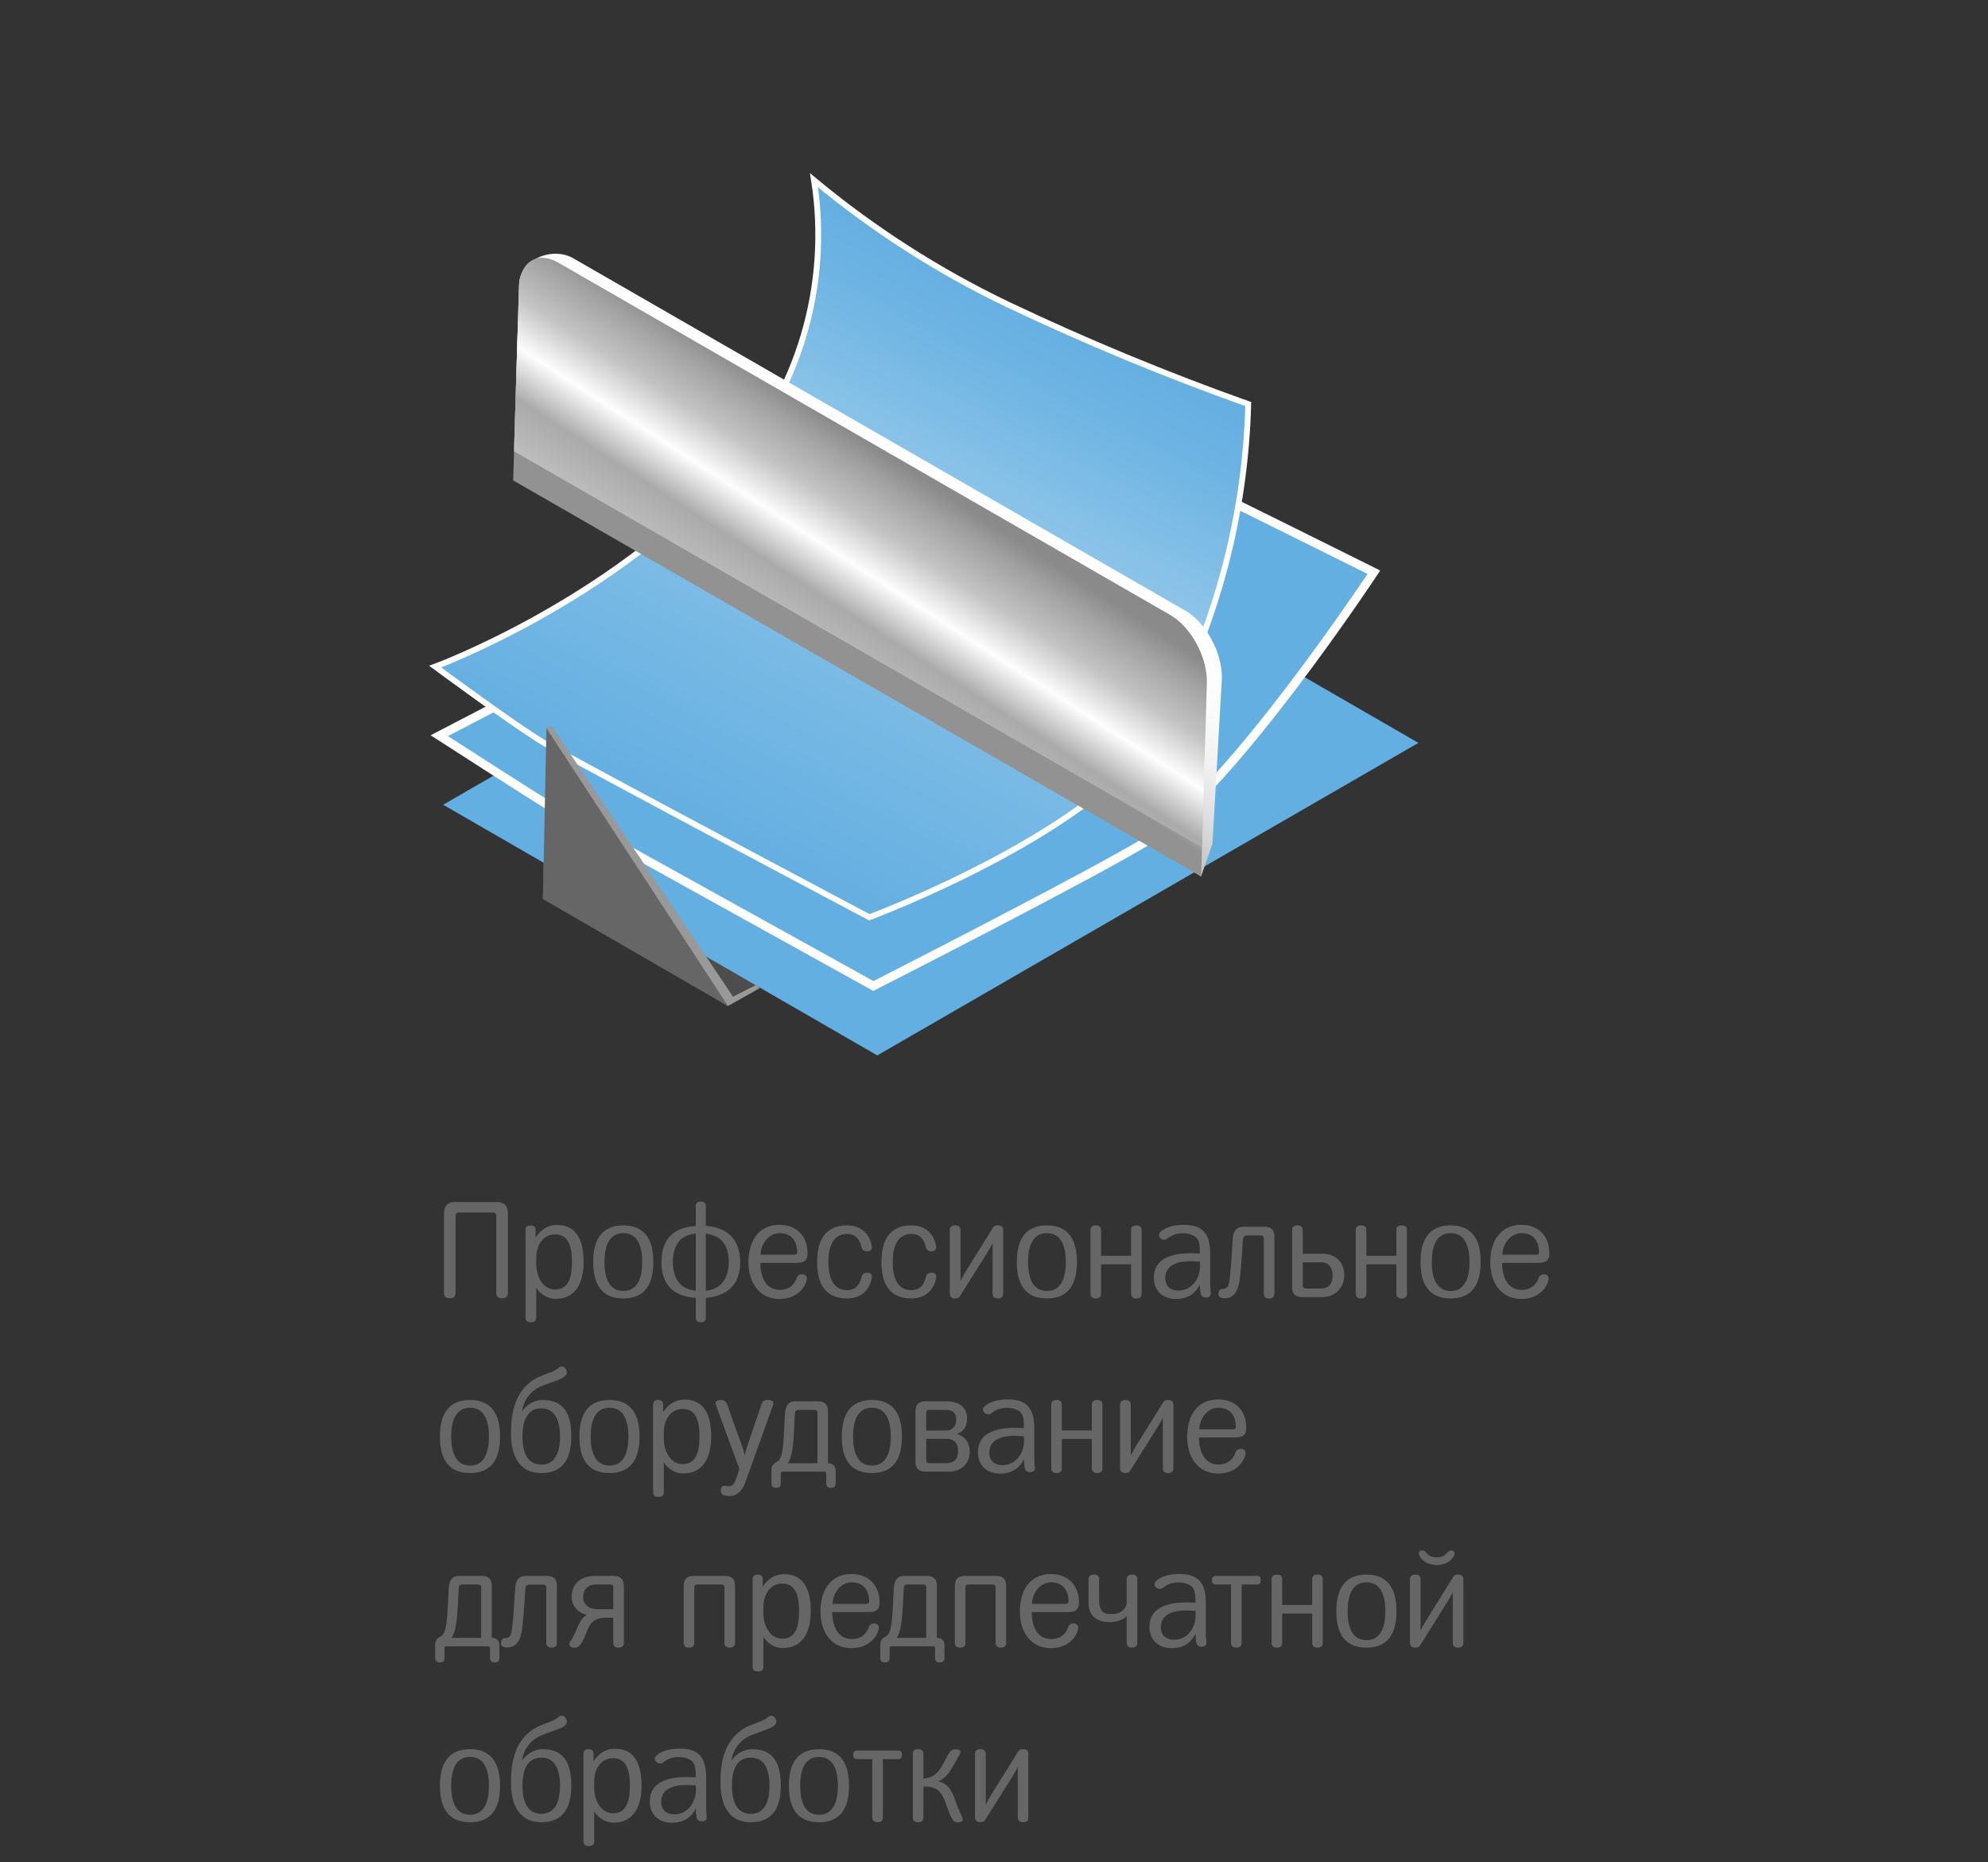 <svg width="205" height="192" viewBox="0 0 205 192" fill="none" xmlns="http://www.w3.org/2000/svg">
<rect x="0" y="0" width="205" height="192" fill="#333333" stroke="none"/>
<path d="M56.507 92.429L75.055 103.704L75.585 103.409L88.037 96.46L75.585 102.751V85.651L56.87 74.827L56.347 75.071L56.507 92.429Z" fill="#999999"/>
<path d="M55.984 92.673L75.061 103.703V85.895L56.347 75.071L55.984 92.673Z" fill="#666666"/>
<path d="M68.96 85.43L88.037 96.46L75.055 103.705L55.984 92.674L68.96 85.43Z" fill="#4D4D4D"/>
<path d="M52.379 125.21C52.379 124.51 52.183 123.922 51.217 123.922H46.933C45.967 123.922 45.785 124.51 45.785 125.21V133.316C45.785 133.736 46.079 133.848 46.373 133.848C46.667 133.848 46.975 133.736 46.975 133.316V125.392C46.975 125.112 47.073 125 47.353 125H50.797C51.077 125 51.175 125.112 51.175 125.392V133.316C51.175 133.736 51.483 133.848 51.777 133.848C52.071 133.848 52.379 133.736 52.379 133.316V125.21Z" fill="#666666"/>
<path d="M55.229 126.806C55.229 126.428 54.991 126.33 54.725 126.33C54.445 126.33 54.193 126.428 54.193 126.806V135.85C54.193 136.228 54.473 136.326 54.739 136.326C55.019 136.326 55.299 136.228 55.299 135.85V132.77C55.719 133.386 56.405 133.904 57.301 133.904C59.429 133.904 60.185 132.14 60.185 130.096C60.185 128.052 59.569 126.288 57.455 126.288C56.405 126.288 55.691 126.862 55.229 127.59V126.806ZM55.299 130.334V129.648C55.299 128.5 55.915 127.254 57.259 127.254C58.771 127.254 58.981 128.836 58.981 130.096C58.981 131.356 58.771 132.938 57.259 132.938C55.901 132.938 55.299 131.482 55.299 130.334Z" fill="#666666"/>
<path d="M61.17 130.11C61.17 132.322 61.982 133.862 64.278 133.862C66.56 133.862 67.372 132.322 67.372 130.11C67.372 127.898 66.56 126.33 64.278 126.33C61.982 126.33 61.17 127.898 61.17 130.11ZM66.224 130.11C66.224 131.44 65.902 133.092 64.278 133.092C62.654 133.092 62.332 131.44 62.332 130.11C62.332 128.78 62.654 127.128 64.278 127.128C65.902 127.128 66.224 128.78 66.224 130.11Z" fill="#666666"/>
<path d="M72.785 126.386V124.356C72.785 123.964 72.533 123.866 72.267 123.866C72.001 123.866 71.749 123.964 71.749 124.356V126.386C69.859 126.512 68.207 127.38 68.207 130.096C68.207 132.812 69.859 133.68 71.749 133.806V135.836C71.749 136.214 72.001 136.326 72.267 136.326C72.533 136.326 72.785 136.214 72.785 135.836V133.806C75.067 133.596 76.327 132.392 76.327 130.096C76.327 127.73 74.913 126.512 72.785 126.386ZM71.749 127.184V133.064C70.349 132.952 69.383 132.028 69.383 130.096C69.383 128.164 70.349 127.282 71.749 127.184ZM72.785 133.064V127.184C74.479 127.366 75.151 128.528 75.151 130.096C75.151 131.678 74.409 132.938 72.785 133.064Z" fill="#666666"/>
<path d="M82.206 129.018C82.22 129.284 82.094 129.34 81.912 129.354H78.426C78.454 128.29 79.21 127.128 80.428 127.128C81.52 127.128 82.164 127.856 82.206 129.018ZM83.186 131.93C83.256 131.608 83.074 131.412 82.78 131.37C82.514 131.342 82.248 131.482 82.164 131.734C81.912 132.532 81.254 132.98 80.456 132.98C78.902 132.98 78.412 131.58 78.398 130.194H82.122C83.172 130.194 83.27 129.718 83.27 129.228C83.298 127.478 82.178 126.274 80.386 126.274C78.09 126.274 77.18 128.136 77.18 130.124C77.18 132.098 78.174 133.918 80.4 133.918C81.674 133.918 82.878 133.232 83.186 131.93Z" fill="#666666"/>
<path d="M84.261 130.11C84.261 132.322 85.073 133.862 87.356 133.862C89.162 133.862 89.763 132.56 89.889 131.804C89.945 131.426 89.847 131.244 89.484 131.216C89.147 131.188 88.924 131.314 88.853 131.608C88.671 132.378 88.293 133.008 87.356 133.008C85.746 133.008 85.424 131.398 85.424 130.11C85.424 128.822 85.746 127.212 87.356 127.212C88.293 127.212 88.671 127.842 88.853 128.612C88.924 128.892 89.147 129.018 89.484 129.004C89.847 128.962 89.945 128.78 89.889 128.416C89.763 127.66 89.162 126.33 87.356 126.33C85.073 126.33 84.261 127.898 84.261 130.11Z" fill="#666666"/>
<path d="M90.892 130.11C90.892 132.322 91.704 133.862 93.986 133.862C95.792 133.862 96.394 132.56 96.52 131.804C96.576 131.426 96.478 131.244 96.114 131.216C95.778 131.188 95.554 131.314 95.484 131.608C95.302 132.378 94.924 133.008 93.986 133.008C92.376 133.008 92.054 131.398 92.054 130.11C92.054 128.822 92.376 127.212 93.986 127.212C94.924 127.212 95.302 127.842 95.484 128.612C95.554 128.892 95.778 129.018 96.114 129.004C96.478 128.962 96.576 128.78 96.52 128.416C96.394 127.66 95.792 126.33 93.986 126.33C91.704 126.33 90.892 127.898 90.892 130.11Z" fill="#666666"/>
<path d="M103.445 126.806C103.445 126.428 103.179 126.33 102.899 126.33C102.717 126.33 102.535 126.358 102.423 126.526L99.693 130.894C99.497 131.216 99.231 131.664 99.049 132.084V126.806C99.049 126.428 98.769 126.33 98.489 126.33C98.223 126.33 97.943 126.428 97.943 126.806V133.372C97.943 133.764 98.223 133.862 98.489 133.862C98.671 133.862 98.881 133.806 98.979 133.638L101.751 129.228C101.961 128.878 102.199 128.528 102.353 128.136V133.372C102.353 133.764 102.633 133.862 102.899 133.862C103.179 133.862 103.445 133.764 103.445 133.372V126.806Z" fill="#666666"/>
<path d="M104.851 130.11C104.851 132.322 105.663 133.862 107.959 133.862C110.241 133.862 111.053 132.322 111.053 130.11C111.053 127.898 110.241 126.33 107.959 126.33C105.663 126.33 104.851 127.898 104.851 130.11ZM109.905 130.11C109.905 131.44 109.583 133.092 107.959 133.092C106.335 133.092 106.013 131.44 106.013 130.11C106.013 128.78 106.335 127.128 107.959 127.128C109.583 127.128 109.905 128.78 109.905 130.11Z" fill="#666666"/>
<path d="M113.541 126.806C113.541 126.428 113.275 126.33 112.995 126.33C112.729 126.33 112.449 126.428 112.449 126.806V133.372C112.449 133.764 112.729 133.862 112.995 133.862C113.275 133.862 113.541 133.764 113.541 133.372V130.348H116.635V133.372C116.635 133.764 116.915 133.862 117.181 133.862C117.461 133.862 117.727 133.764 117.727 133.372V126.806C117.727 126.428 117.461 126.33 117.181 126.33C116.915 126.33 116.635 126.428 116.635 126.806V129.466H113.541V126.806Z" fill="#666666"/>
<path d="M123.815 133.358C123.871 133.652 124.109 133.806 124.459 133.764C124.697 133.722 124.907 133.624 124.851 133.218C124.809 132.938 124.795 132.63 124.795 132.308V129.228C124.795 127.282 124.081 126.274 122.121 126.274C121.057 126.274 120.273 126.484 119.741 126.932C119.405 127.226 119.475 127.492 119.671 127.66C119.853 127.814 120.133 127.898 120.399 127.674C120.777 127.38 121.253 127.142 121.953 127.142C122.569 127.142 123.381 127.31 123.605 127.982C123.689 128.248 123.731 128.654 123.731 129.228C123.311 129.214 122.989 129.2 122.807 129.2C121.197 129.2 118.985 129.55 118.985 131.72C118.985 133.148 119.993 133.918 121.267 133.918C122.429 133.918 123.255 133.414 123.731 132.42C123.731 132.882 123.773 133.148 123.815 133.358ZM123.731 130.068C123.787 130.88 123.675 131.664 123.115 132.308C122.695 132.798 122.149 133.05 121.491 133.05C120.735 133.05 120.161 132.63 120.161 131.762C120.161 130.32 121.631 130.026 122.723 130.026C122.947 130.026 123.283 130.04 123.731 130.068Z" fill="#666666"/>
<path d="M128.267 126.47C127.189 126.47 127.147 127.324 127.105 127.968C127.035 128.696 126.993 130.334 126.811 131.706C126.727 132.392 126.713 132.882 126.013 132.896C125.789 132.896 125.663 133.078 125.649 133.386C125.635 133.596 125.761 133.82 126.153 133.834C127.245 133.918 127.693 133.092 127.847 131.832C128.015 130.46 128.099 128.696 128.169 127.786C128.183 127.548 128.295 127.366 128.617 127.366H129.961C130.269 127.366 130.325 127.492 130.325 127.716V133.386C130.325 133.764 130.591 133.862 130.871 133.862C131.151 133.862 131.417 133.764 131.417 133.386V127.772C131.417 127.142 131.431 126.47 130.353 126.47H128.267Z" fill="#666666"/>
<path d="M134.336 126.806C134.336 126.428 134.07 126.33 133.79 126.33C133.524 126.33 133.244 126.428 133.244 126.806V132.42C133.244 133.064 133.244 133.722 134.322 133.722H136.352C137.64 133.722 138.62 132.784 138.62 131.468C138.62 130.166 137.78 129.256 136.38 129.256H134.336V126.806ZM134.336 130.138H136.184C137.01 130.138 137.416 130.628 137.416 131.51C137.416 132.35 137.01 132.84 136.184 132.84H134.714C134.392 132.84 134.336 132.714 134.336 132.476V130.138Z" fill="#666666"/>
<path d="M140.898 126.806C140.898 126.428 140.632 126.33 140.352 126.33C140.086 126.33 139.806 126.428 139.806 126.806V133.372C139.806 133.764 140.086 133.862 140.352 133.862C140.632 133.862 140.898 133.764 140.898 133.372V130.348H143.992V133.372C143.992 133.764 144.272 133.862 144.538 133.862C144.818 133.862 145.084 133.764 145.084 133.372V126.806C145.084 126.428 144.818 126.33 144.538 126.33C144.272 126.33 143.992 126.428 143.992 126.806V129.466H140.898V126.806Z" fill="#666666"/>
<path d="M146.482 130.11C146.482 132.322 147.294 133.862 149.59 133.862C151.872 133.862 152.684 132.322 152.684 130.11C152.684 127.898 151.872 126.33 149.59 126.33C147.294 126.33 146.482 127.898 146.482 130.11ZM151.536 130.11C151.536 131.44 151.214 133.092 149.59 133.092C147.966 133.092 147.644 131.44 147.644 130.11C147.644 128.78 147.966 127.128 149.59 127.128C151.214 127.128 151.536 128.78 151.536 130.11Z" fill="#666666"/>
<path d="M158.7 129.018C158.714 129.284 158.588 129.34 158.406 129.354H154.92C154.948 128.29 155.704 127.128 156.922 127.128C158.014 127.128 158.658 127.856 158.7 129.018ZM159.68 131.93C159.75 131.608 159.568 131.412 159.274 131.37C159.008 131.342 158.742 131.482 158.658 131.734C158.406 132.532 157.748 132.98 156.95 132.98C155.396 132.98 154.906 131.58 154.892 130.194H158.616C159.666 130.194 159.764 129.718 159.764 129.228C159.792 127.478 158.672 126.274 156.88 126.274C154.584 126.274 153.674 128.136 153.674 130.124C153.674 132.098 154.668 133.918 156.894 133.918C158.168 133.918 159.372 133.232 159.68 131.93Z" fill="#666666"/>
<path d="M45.365 148.11C45.365 150.322 46.177 151.862 48.473 151.862C50.755 151.862 51.567 150.322 51.567 148.11C51.567 145.898 50.755 144.33 48.473 144.33C46.177 144.33 45.365 145.898 45.365 148.11ZM50.419 148.11C50.419 149.44 50.097 151.092 48.473 151.092C46.849 151.092 46.527 149.44 46.527 148.11C46.527 146.78 46.849 145.128 48.473 145.128C50.097 145.128 50.419 146.78 50.419 148.11Z" fill="#666666"/>
<path d="M53.817 145.464C54.069 144.26 54.727 143.28 56.113 142.79C56.855 142.524 57.765 142.216 58.073 142.02C58.451 141.768 58.535 141.53 58.381 141.208C58.213 140.886 57.905 140.774 57.625 140.998C57.093 141.46 56.337 141.614 55.707 141.894C53.061 143.042 52.655 145.73 52.697 147.984C52.739 149.888 53.411 151.862 55.819 151.862C58.101 151.862 58.913 150.308 58.913 148.096C58.913 145.884 58.241 144.33 55.945 144.33C55.063 144.33 54.321 144.82 53.845 145.478L53.817 145.464ZM57.751 148.096C57.751 149.384 57.429 150.994 55.819 150.994C54.195 150.994 53.873 149.384 53.873 148.096C53.873 146.808 54.195 145.198 55.819 145.198C57.429 145.198 57.751 146.808 57.751 148.096Z" fill="#666666"/>
<path d="M59.748 148.11C59.748 150.322 60.56 151.862 62.856 151.862C65.138 151.862 65.95 150.322 65.95 148.11C65.95 145.898 65.138 144.33 62.856 144.33C60.56 144.33 59.748 145.898 59.748 148.11ZM64.802 148.11C64.802 149.44 64.48 151.092 62.856 151.092C61.232 151.092 60.91 149.44 60.91 148.11C60.91 146.78 61.232 145.128 62.856 145.128C64.48 145.128 64.802 146.78 64.802 148.11Z" fill="#666666"/>
<path d="M68.382 144.806C68.382 144.428 68.144 144.33 67.877 144.33C67.597 144.33 67.346 144.428 67.346 144.806V153.85C67.346 154.228 67.626 154.326 67.891 154.326C68.171 154.326 68.451 154.228 68.451 153.85V150.77C68.871 151.386 69.558 151.904 70.454 151.904C72.582 151.904 73.338 150.14 73.338 148.096C73.338 146.052 72.722 144.288 70.608 144.288C69.558 144.288 68.844 144.862 68.382 145.59V144.806ZM68.451 148.334V147.648C68.451 146.5 69.067 145.254 70.412 145.254C71.924 145.254 72.133 146.836 72.133 148.096C72.133 149.356 71.924 150.938 70.412 150.938C69.053 150.938 68.451 149.482 68.451 148.334Z" fill="#666666"/>
<path d="M77.003 152.422L79.733 144.806C79.859 144.456 79.495 144.33 79.159 144.33C78.823 144.33 78.627 144.456 78.515 144.806L77.045 149.132C76.961 149.384 76.849 149.762 76.793 150.042C76.723 149.734 76.625 149.384 76.541 149.146L74.987 144.806C74.861 144.456 74.651 144.33 74.329 144.33C73.993 144.33 73.671 144.456 73.811 144.806L76.247 151.442L75.911 152.45C75.743 152.926 75.561 153.332 74.917 153.206C74.707 153.15 74.371 153.136 74.329 153.556C74.287 153.948 74.511 154.13 74.693 154.172C76.233 154.494 76.667 153.374 77.003 152.422Z" fill="#666666"/>
<path d="M81.227 150.854C81.423 150.616 81.619 150.084 81.703 149.426C81.899 148.222 81.913 146.458 81.969 145.758C81.997 145.52 82.039 145.352 82.361 145.352H83.929C84.251 145.352 84.293 145.478 84.293 145.716V150.854H81.227ZM82.011 144.47C81.129 144.47 80.989 145.142 80.947 145.772C80.891 146.332 80.863 148.18 80.709 149.384C80.597 150.126 80.429 150.532 80.163 150.672C79.771 150.896 79.547 151.05 79.547 151.624V152.912C79.547 153.29 79.757 153.388 80.037 153.388C80.317 153.388 80.513 153.29 80.513 152.912V151.932C80.513 151.708 80.653 151.722 80.737 151.722H84.979C85.063 151.722 85.203 151.708 85.203 151.932V152.912C85.203 153.29 85.413 153.388 85.679 153.388C85.959 153.388 86.169 153.29 86.169 152.912V151.624C86.169 151.148 85.917 150.868 85.385 150.854V145.772C85.385 145.128 85.399 144.47 84.293 144.47H82.011Z" fill="#666666"/>
<path d="M86.805 148.11C86.805 150.322 87.617 151.862 89.912 151.862C92.195 151.862 93.007 150.322 93.007 148.11C93.007 145.898 92.195 144.33 89.912 144.33C87.617 144.33 86.805 145.898 86.805 148.11ZM91.859 148.11C91.859 149.44 91.537 151.092 89.912 151.092C88.288 151.092 87.966 149.44 87.966 148.11C87.966 146.78 88.288 145.128 89.912 145.128C91.537 145.128 91.859 146.78 91.859 148.11Z" fill="#666666"/>
<path d="M95.48 144.47C94.402 144.47 94.402 145.128 94.402 145.772V150.42C94.402 151.064 94.402 151.722 95.48 151.722H97.888C99.078 151.722 100.002 150.882 100.002 149.706C100.002 148.88 99.666 148.138 98.672 147.844C99.428 147.55 99.722 147.004 99.722 146.22C99.722 145.128 99.008 144.47 97.566 144.47H95.48ZM95.508 148.334H97.566C98.392 148.334 98.798 148.768 98.798 149.608C98.798 150.434 98.392 150.84 97.566 150.84H95.872C95.55 150.84 95.508 150.714 95.508 150.476V148.334ZM95.508 145.702C95.508 145.478 95.55 145.352 95.872 145.352H97.566C98.252 145.352 98.602 145.688 98.602 146.374C98.602 147.116 98.14 147.48 97.566 147.48H95.508V145.702Z" fill="#666666"/>
<path d="M105.672 151.358C105.728 151.652 105.966 151.806 106.316 151.764C106.554 151.722 106.764 151.624 106.708 151.218C106.666 150.938 106.652 150.63 106.652 150.308V147.228C106.652 145.282 105.938 144.274 103.978 144.274C102.914 144.274 102.13 144.484 101.598 144.932C101.262 145.226 101.332 145.492 101.528 145.66C101.71 145.814 101.99 145.898 102.256 145.674C102.634 145.38 103.11 145.142 103.81 145.142C104.426 145.142 105.238 145.31 105.462 145.982C105.546 146.248 105.588 146.654 105.588 147.228C105.168 147.214 104.846 147.2 104.664 147.2C103.054 147.2 100.842 147.55 100.842 149.72C100.842 151.148 101.85 151.918 103.124 151.918C104.286 151.918 105.112 151.414 105.588 150.42C105.588 150.882 105.63 151.148 105.672 151.358ZM105.588 148.068C105.644 148.88 105.532 149.664 104.972 150.308C104.552 150.798 104.006 151.05 103.348 151.05C102.592 151.05 102.018 150.63 102.018 149.762C102.018 148.32 103.488 148.026 104.58 148.026C104.804 148.026 105.14 148.04 105.588 148.068Z" fill="#666666"/>
<path d="M109.494 144.806C109.494 144.428 109.228 144.33 108.948 144.33C108.682 144.33 108.402 144.428 108.402 144.806V151.372C108.402 151.764 108.682 151.862 108.948 151.862C109.228 151.862 109.494 151.764 109.494 151.372V148.348H112.588V151.372C112.588 151.764 112.868 151.862 113.134 151.862C113.414 151.862 113.68 151.764 113.68 151.372V144.806C113.68 144.428 113.414 144.33 113.134 144.33C112.868 144.33 112.588 144.428 112.588 144.806V147.466H109.494V144.806Z" fill="#666666"/>
<path d="M121 144.806C121 144.428 120.734 144.33 120.454 144.33C120.272 144.33 120.09 144.358 119.978 144.526L117.248 148.894C117.052 149.216 116.786 149.664 116.604 150.084V144.806C116.604 144.428 116.324 144.33 116.044 144.33C115.778 144.33 115.498 144.428 115.498 144.806V151.372C115.498 151.764 115.778 151.862 116.044 151.862C116.226 151.862 116.436 151.806 116.534 151.638L119.306 147.228C119.516 146.878 119.754 146.528 119.908 146.136V151.372C119.908 151.764 120.188 151.862 120.454 151.862C120.734 151.862 121 151.764 121 151.372V144.806Z" fill="#666666"/>
<path d="M127.446 147.018C127.46 147.284 127.334 147.34 127.152 147.354H123.666C123.694 146.29 124.45 145.128 125.668 145.128C126.76 145.128 127.404 145.856 127.446 147.018ZM128.426 149.93C128.496 149.608 128.314 149.412 128.02 149.37C127.754 149.342 127.488 149.482 127.404 149.734C127.152 150.532 126.494 150.98 125.696 150.98C124.142 150.98 123.652 149.58 123.638 148.194H127.362C128.412 148.194 128.51 147.718 128.51 147.228C128.538 145.478 127.418 144.274 125.626 144.274C123.33 144.274 122.42 146.136 122.42 148.124C122.42 150.098 123.414 151.918 125.64 151.918C126.914 151.918 128.118 151.232 128.426 149.93Z" fill="#666666"/>
<path d="M46.555 168.854C46.751 168.616 46.947 168.084 47.031 167.426C47.227 166.222 47.241 164.458 47.297 163.758C47.325 163.52 47.367 163.352 47.689 163.352H49.257C49.579 163.352 49.621 163.478 49.621 163.716V168.854H46.555ZM47.339 162.47C46.457 162.47 46.317 163.142 46.275 163.772C46.219 164.332 46.191 166.18 46.037 167.384C45.925 168.126 45.757 168.532 45.491 168.672C45.099 168.896 44.875 169.05 44.875 169.624V170.912C44.875 171.29 45.085 171.388 45.365 171.388C45.645 171.388 45.841 171.29 45.841 170.912V169.932C45.841 169.708 45.981 169.722 46.065 169.722H50.307C50.391 169.722 50.531 169.708 50.531 169.932V170.912C50.531 171.29 50.741 171.388 51.007 171.388C51.287 171.388 51.497 171.29 51.497 170.912V169.624C51.497 169.148 51.245 168.868 50.713 168.854V163.772C50.713 163.128 50.727 162.47 49.621 162.47H47.339Z" fill="#666666"/>
<path d="M54.275 162.47C53.197 162.47 53.155 163.324 53.113 163.968C53.043 164.696 53.001 166.334 52.819 167.706C52.735 168.392 52.721 168.882 52.021 168.896C51.797 168.896 51.671 169.078 51.657 169.386C51.643 169.596 51.769 169.82 52.161 169.834C53.253 169.918 53.701 169.092 53.855 167.832C54.023 166.46 54.107 164.696 54.177 163.786C54.191 163.548 54.303 163.366 54.625 163.366H55.969C56.277 163.366 56.333 163.492 56.333 163.716V169.386C56.333 169.764 56.599 169.862 56.879 169.862C57.159 169.862 57.425 169.764 57.425 169.386V163.772C57.425 163.142 57.439 162.47 56.361 162.47H54.275Z" fill="#666666"/>
<path d="M63.242 166.782V169.372C63.242 169.764 63.508 169.862 63.788 169.862C64.054 169.862 64.334 169.764 64.334 169.372V163.716C64.334 162.946 64.152 162.47 63.256 162.47H61.352C59.952 162.47 58.944 163.212 58.944 164.654C58.944 165.55 59.644 166.32 60.526 166.488C60.064 166.74 59.812 167.132 59.546 167.776C59.266 168.434 59.042 168.924 58.762 169.316C58.608 169.54 58.762 169.806 59.07 169.862C59.406 169.918 59.602 169.834 59.798 169.61C60.134 169.218 60.344 168.686 60.54 168.126C60.876 167.16 61.548 166.782 62.29 166.782H63.242ZM61.464 163.352H62.864C63.186 163.352 63.242 163.464 63.242 163.702V165.9H61.59C60.848 165.9 60.134 165.494 60.134 164.668C60.134 163.786 60.666 163.352 61.464 163.352Z" fill="#666666"/>
<path d="M74.718 162.47H71.568C70.504 162.47 70.504 163.142 70.504 163.772V169.372C70.504 169.764 70.77 169.862 71.05 169.862C71.316 169.862 71.596 169.764 71.596 169.372V163.702C71.596 163.478 71.638 163.352 71.96 163.352H74.326C74.648 163.352 74.704 163.478 74.704 163.702V169.372C74.704 169.764 74.97 169.862 75.25 169.862C75.516 169.862 75.796 169.764 75.796 169.372V163.772C75.796 163.128 75.796 162.47 74.718 162.47Z" fill="#666666"/>
<path d="M78.649 162.806C78.649 162.428 78.411 162.33 78.145 162.33C77.865 162.33 77.613 162.428 77.613 162.806V171.85C77.613 172.228 77.893 172.326 78.159 172.326C78.439 172.326 78.719 172.228 78.719 171.85V168.77C79.139 169.386 79.825 169.904 80.721 169.904C82.849 169.904 83.605 168.14 83.605 166.096C83.605 164.052 82.989 162.288 80.875 162.288C79.825 162.288 79.111 162.862 78.649 163.59V162.806ZM78.719 166.334V165.648C78.719 164.5 79.335 163.254 80.679 163.254C82.191 163.254 82.401 164.836 82.401 166.096C82.401 167.356 82.191 168.938 80.679 168.938C79.321 168.938 78.719 167.482 78.719 166.334Z" fill="#666666"/>
<path d="M89.63 165.018C89.644 165.284 89.518 165.34 89.336 165.354H85.85C85.878 164.29 86.634 163.128 87.852 163.128C88.944 163.128 89.588 163.856 89.63 165.018ZM90.61 167.93C90.68 167.608 90.498 167.412 90.204 167.37C89.938 167.342 89.672 167.482 89.588 167.734C89.336 168.532 88.678 168.98 87.88 168.98C86.326 168.98 85.836 167.58 85.822 166.194H89.546C90.596 166.194 90.694 165.718 90.694 165.228C90.722 163.478 89.602 162.274 87.81 162.274C85.514 162.274 84.604 164.136 84.604 166.124C84.604 168.098 85.598 169.918 87.824 169.918C89.098 169.918 90.302 169.232 90.61 167.93Z" fill="#666666"/>
<path d="M92.451 168.854C92.647 168.616 92.844 168.084 92.927 167.426C93.124 166.222 93.138 164.458 93.194 163.758C93.222 163.52 93.263 163.352 93.585 163.352H95.153C95.475 163.352 95.517 163.478 95.517 163.716V168.854H92.451ZM93.236 162.47C92.353 162.47 92.213 163.142 92.171 163.772C92.115 164.332 92.088 166.18 91.933 167.384C91.822 168.126 91.653 168.532 91.388 168.672C90.996 168.896 90.772 169.05 90.772 169.624V170.912C90.772 171.29 90.981 171.388 91.261 171.388C91.541 171.388 91.737 171.29 91.737 170.912V169.932C91.737 169.708 91.877 169.722 91.962 169.722H96.204C96.287 169.722 96.427 169.708 96.427 169.932V170.912C96.427 171.29 96.638 171.388 96.903 171.388C97.183 171.388 97.394 171.29 97.394 170.912V169.624C97.394 169.148 97.141 168.868 96.609 168.854V163.772C96.609 163.128 96.624 162.47 95.517 162.47H93.236Z" fill="#666666"/>
<path d="M102.677 162.47H99.527C98.463 162.47 98.463 163.142 98.463 163.772V169.372C98.463 169.764 98.729 169.862 99.009 169.862C99.275 169.862 99.555 169.764 99.555 169.372V163.702C99.555 163.478 99.597 163.352 99.919 163.352H102.285C102.607 163.352 102.663 163.478 102.663 163.702V169.372C102.663 169.764 102.929 169.862 103.209 169.862C103.475 169.862 103.755 169.764 103.755 169.372V163.772C103.755 163.128 103.755 162.47 102.677 162.47Z" fill="#666666"/>
<path d="M110.192 165.018C110.206 165.284 110.08 165.34 109.898 165.354H106.412C106.44 164.29 107.196 163.128 108.414 163.128C109.506 163.128 110.15 163.856 110.192 165.018ZM111.172 167.93C111.242 167.608 111.06 167.412 110.766 167.37C110.5 167.342 110.234 167.482 110.15 167.734C109.898 168.532 109.24 168.98 108.442 168.98C106.888 168.98 106.398 167.58 106.384 166.194H110.108C111.158 166.194 111.256 165.718 111.256 165.228C111.284 163.478 110.164 162.274 108.372 162.274C106.076 162.274 105.166 164.136 105.166 166.124C105.166 168.098 106.16 169.918 108.386 169.918C109.66 169.918 110.864 169.232 111.172 167.93Z" fill="#666666"/>
<path d="M117.274 162.806C117.274 162.428 117.008 162.33 116.728 162.33C116.462 162.33 116.182 162.428 116.182 162.806V165.102C116.182 165.774 115.72 166.404 114.558 166.404C113.62 166.404 113.34 165.956 113.34 164.822V162.806C113.34 162.428 113.074 162.33 112.794 162.33C112.528 162.33 112.248 162.428 112.248 162.806V165.158C112.248 166.852 113.368 167.23 114.46 167.23C115.076 167.23 115.79 167.034 116.182 166.614V169.372C116.182 169.764 116.462 169.862 116.728 169.862C117.008 169.862 117.274 169.764 117.274 169.372V162.806Z" fill="#666666"/>
<path d="M123.364 169.358C123.42 169.652 123.658 169.806 124.008 169.764C124.246 169.722 124.456 169.624 124.4 169.218C124.358 168.938 124.344 168.63 124.344 168.308V165.228C124.344 163.282 123.63 162.274 121.67 162.274C120.606 162.274 119.822 162.484 119.29 162.932C118.954 163.226 119.024 163.492 119.22 163.66C119.402 163.814 119.682 163.898 119.948 163.674C120.326 163.38 120.802 163.142 121.502 163.142C122.118 163.142 122.93 163.31 123.154 163.982C123.238 164.248 123.28 164.654 123.28 165.228C122.86 165.214 122.538 165.2 122.356 165.2C120.746 165.2 118.534 165.55 118.534 167.72C118.534 169.148 119.542 169.918 120.816 169.918C121.978 169.918 122.804 169.414 123.28 168.42C123.28 168.882 123.322 169.148 123.364 169.358ZM123.28 166.068C123.336 166.88 123.224 167.664 122.664 168.308C122.244 168.798 121.698 169.05 121.04 169.05C120.284 169.05 119.71 168.63 119.71 167.762C119.71 166.32 121.18 166.026 122.272 166.026C122.496 166.026 122.832 166.04 123.28 166.068Z" fill="#666666"/>
<path d="M125.362 162.47C125.054 162.47 124.97 162.694 124.97 162.904C124.97 163.128 125.054 163.352 125.362 163.352H126.944V169.372C126.944 169.764 127.224 169.862 127.49 169.862C127.77 169.862 128.036 169.764 128.036 169.372V163.352H129.632C129.94 163.352 130.01 163.128 130.01 162.904C130.01 162.694 129.94 162.47 129.632 162.47H125.362Z" fill="#666666"/>
<path d="M132.217 162.806C132.217 162.428 131.951 162.33 131.671 162.33C131.405 162.33 131.125 162.428 131.125 162.806V169.372C131.125 169.764 131.405 169.862 131.671 169.862C131.951 169.862 132.217 169.764 132.217 169.372V166.348H135.311V169.372C135.311 169.764 135.591 169.862 135.857 169.862C136.137 169.862 136.403 169.764 136.403 169.372V162.806C136.403 162.428 136.137 162.33 135.857 162.33C135.591 162.33 135.311 162.428 135.311 162.806V165.466H132.217V162.806Z" fill="#666666"/>
<path d="M137.801 166.11C137.801 168.322 138.613 169.862 140.909 169.862C143.191 169.862 144.003 168.322 144.003 166.11C144.003 163.898 143.191 162.33 140.909 162.33C138.613 162.33 137.801 163.898 137.801 166.11ZM142.855 166.11C142.855 167.44 142.533 169.092 140.909 169.092C139.285 169.092 138.963 167.44 138.963 166.11C138.963 164.78 139.285 163.128 140.909 163.128C142.533 163.128 142.855 164.78 142.855 166.11Z" fill="#666666"/>
<path d="M149.878 162.526C146.952 167.216 146.686 167.664 146.49 168.084V162.806C146.49 162.428 146.224 162.33 145.944 162.33C145.678 162.33 145.398 162.428 145.398 162.806V169.372C145.398 169.764 145.678 169.862 145.944 169.862C146.126 169.862 146.336 169.806 146.434 169.638L149.234 165.172C149.542 164.682 149.668 164.402 149.808 164.136V169.372C149.808 169.764 150.088 169.862 150.354 169.862C150.634 169.862 150.9 169.764 150.9 169.372V162.806C150.9 162.428 150.634 162.33 150.354 162.33C150.172 162.33 149.99 162.358 149.878 162.526ZM149.276 160.02C148.94 160.426 148.646 160.552 148.156 160.552C147.666 160.552 147.372 160.426 147.022 160.02C146.882 159.838 146.644 159.81 146.476 159.88C146.294 159.978 146.266 160.146 146.364 160.37C146.56 160.804 147.19 161.35 148.156 161.35C148.898 161.35 149.64 161 149.948 160.37C150.046 160.146 150.018 159.978 149.822 159.88C149.626 159.796 149.416 159.866 149.276 160.02Z" fill="#666666"/>
<path d="M45.365 184.11C45.365 186.322 46.177 187.862 48.473 187.862C50.755 187.862 51.567 186.322 51.567 184.11C51.567 181.898 50.755 180.33 48.473 180.33C46.177 180.33 45.365 181.898 45.365 184.11ZM50.419 184.11C50.419 185.44 50.097 187.092 48.473 187.092C46.849 187.092 46.527 185.44 46.527 184.11C46.527 182.78 46.849 181.128 48.473 181.128C50.097 181.128 50.419 182.78 50.419 184.11Z" fill="#666666"/>
<path d="M53.817 181.464C54.069 180.26 54.727 179.28 56.113 178.79C56.855 178.524 57.765 178.216 58.073 178.02C58.451 177.768 58.535 177.53 58.381 177.208C58.213 176.886 57.905 176.774 57.625 176.998C57.093 177.46 56.337 177.614 55.707 177.894C53.061 179.042 52.655 181.73 52.697 183.984C52.739 185.888 53.411 187.862 55.819 187.862C58.101 187.862 58.913 186.308 58.913 184.096C58.913 181.884 58.241 180.33 55.945 180.33C55.063 180.33 54.321 180.82 53.845 181.478L53.817 181.464ZM57.751 184.096C57.751 185.384 57.429 186.994 55.819 186.994C54.195 186.994 53.873 185.384 53.873 184.096C53.873 182.808 54.195 181.198 55.819 181.198C57.429 181.198 57.751 182.808 57.751 184.096Z" fill="#666666"/>
<path d="M61.204 180.806C61.204 180.428 60.966 180.33 60.7 180.33C60.42 180.33 60.168 180.428 60.168 180.806V189.85C60.168 190.228 60.448 190.326 60.714 190.326C60.994 190.326 61.274 190.228 61.274 189.85V186.77C61.694 187.386 62.38 187.904 63.276 187.904C65.404 187.904 66.16 186.14 66.16 184.096C66.16 182.052 65.544 180.288 63.43 180.288C62.38 180.288 61.666 180.862 61.204 181.59V180.806ZM61.274 184.334V183.648C61.274 182.5 61.89 181.254 63.234 181.254C64.746 181.254 64.956 182.836 64.956 184.096C64.956 185.356 64.746 186.938 63.234 186.938C61.876 186.938 61.274 185.482 61.274 184.334Z" fill="#666666"/>
<path d="M71.834 187.358C71.89 187.652 72.128 187.806 72.478 187.764C72.716 187.722 72.926 187.624 72.87 187.218C72.828 186.938 72.814 186.63 72.814 186.308V183.228C72.814 181.282 72.1 180.274 70.14 180.274C69.076 180.274 68.292 180.484 67.76 180.932C67.424 181.226 67.494 181.492 67.69 181.66C67.872 181.814 68.152 181.898 68.418 181.674C68.796 181.38 69.272 181.142 69.972 181.142C70.588 181.142 71.4 181.31 71.624 181.982C71.708 182.248 71.75 182.654 71.75 183.228C71.33 183.214 71.008 183.2 70.826 183.2C69.216 183.2 67.004 183.55 67.004 185.72C67.004 187.148 68.012 187.918 69.286 187.918C70.448 187.918 71.274 187.414 71.75 186.42C71.75 186.882 71.792 187.148 71.834 187.358ZM71.75 184.068C71.806 184.88 71.694 185.664 71.134 186.308C70.714 186.798 70.168 187.05 69.51 187.05C68.754 187.05 68.18 186.63 68.18 185.762C68.18 184.32 69.65 184.026 70.742 184.026C70.966 184.026 71.302 184.04 71.75 184.068Z" fill="#666666"/>
<path d="M75.418 181.464C75.67 180.26 76.328 179.28 77.714 178.79C78.456 178.524 79.366 178.216 79.674 178.02C80.052 177.768 80.136 177.53 79.982 177.208C79.814 176.886 79.506 176.774 79.226 176.998C78.694 177.46 77.938 177.614 77.308 177.894C74.662 179.042 74.256 181.73 74.298 183.984C74.34 185.888 75.012 187.862 77.42 187.862C79.702 187.862 80.514 186.308 80.514 184.096C80.514 181.884 79.842 180.33 77.546 180.33C76.664 180.33 75.922 180.82 75.446 181.478L75.418 181.464ZM79.352 184.096C79.352 185.384 79.03 186.994 77.42 186.994C75.796 186.994 75.474 185.384 75.474 184.096C75.474 182.808 75.796 181.198 77.42 181.198C79.03 181.198 79.352 182.808 79.352 184.096Z" fill="#666666"/>
<path d="M81.349 184.11C81.349 186.322 82.161 187.862 84.457 187.862C86.739 187.862 87.551 186.322 87.551 184.11C87.551 181.898 86.739 180.33 84.457 180.33C82.161 180.33 81.349 181.898 81.349 184.11ZM86.403 184.11C86.403 185.44 86.081 187.092 84.457 187.092C82.833 187.092 82.511 185.44 82.511 184.11C82.511 182.78 82.833 181.128 84.457 181.128C86.081 181.128 86.403 182.78 86.403 184.11Z" fill="#666666"/>
<path d="M88.366 180.47C88.058 180.47 87.974 180.694 87.974 180.904C87.974 181.128 88.058 181.352 88.366 181.352H89.948V187.372C89.948 187.764 90.228 187.862 90.494 187.862C90.774 187.862 91.04 187.764 91.04 187.372V181.352H92.636C92.944 181.352 93.014 181.128 93.014 180.904C93.014 180.694 92.944 180.47 92.636 180.47H88.366Z" fill="#666666"/>
<path d="M95.221 180.806C95.221 180.428 94.941 180.33 94.675 180.33C94.395 180.33 94.129 180.428 94.129 180.806V187.372C94.129 187.764 94.395 187.862 94.675 187.862C94.941 187.862 95.221 187.764 95.221 187.372V184.194C96.719 184.124 97.153 184.824 97.573 186.042C97.797 186.644 97.993 187.33 98.329 187.722C98.427 187.848 98.707 187.904 98.959 187.862C99.225 187.806 99.337 187.652 99.239 187.4C98.959 186.742 98.791 186.462 98.483 185.552C98.203 184.698 97.755 183.844 96.747 183.648C97.335 183.41 97.769 182.92 98.077 182.416C98.385 181.912 98.651 181.394 98.945 180.904C99.155 180.54 98.987 180.372 98.623 180.344C98.245 180.302 98.049 180.484 97.965 180.596C97.615 181.086 97.419 181.604 97.125 182.08C96.719 182.78 96.243 183.27 95.221 183.368V180.806Z" fill="#666666"/>
<path d="M106.043 180.806C106.043 180.428 105.777 180.33 105.497 180.33C105.315 180.33 105.133 180.358 105.021 180.526L102.291 184.894C102.095 185.216 101.829 185.664 101.647 186.084V180.806C101.647 180.428 101.367 180.33 101.087 180.33C100.821 180.33 100.541 180.428 100.541 180.806V187.372C100.541 187.764 100.821 187.862 101.087 187.862C101.269 187.862 101.479 187.806 101.577 187.638L104.349 183.228C104.559 182.878 104.797 182.528 104.951 182.136V187.372C104.951 187.764 105.231 187.862 105.497 187.862C105.777 187.862 106.043 187.764 106.043 187.372V180.806Z" fill="#666666"/>
<path d="M146.265 76.587L90.462 108.807L45.701 82.965L101.505 50.745L146.265 76.587Z" fill="#64AFE1"/>
<path d="M96.912 34.545C96.912 34.545 111.387 44.127 117.399 47.014C123.412 49.901 141.672 58.992 141.672 58.992C141.672 58.992 126.88 81.372 118.543 86.54C113.201 89.876 90.061 101.65 90.061 101.65C90.061 101.65 59.009 84.456 56.937 83.258C55.535 82.45 45.3 75.844 45.3 75.844C45.3 75.844 66.046 65.124 73.909 60.585C81.772 56.045 96.912 34.545 96.912 34.545Z" fill="#64AFE1" stroke="white" stroke-width="0.898" stroke-miterlimit="10"/>
<path d="M128.718 41.66C128.413 53.141 125.424 64.39 119.993 74.509C113.932 85.54 89.647 94.565 89.647 94.565C89.647 94.565 60.35 79.042 56.2 76.647C53.415 75.036 44.875 68.724 44.875 68.724C44.875 68.724 62.746 62.136 74.957 48.661C78.6 44.634 81.298 39.844 82.853 34.64C84.407 29.436 84.778 23.951 83.94 18.585C90.052 23.657 96.764 27.96 103.925 31.395C112.01 35.234 120.285 38.66 128.718 41.66V41.66Z" fill="url(#paint0_linear)" stroke="white" stroke-width="0.599" stroke-miterlimit="10"/>
<path d="M125.027 86.985L123.855 90.356L53.011 46.265L53.34 35.417L53.524 29.341C53.603 26.717 56.965 25.39 59.115 26.627L122.233 62.958C124.383 64.195 126.076 67.354 125.997 69.979L125.027 86.985Z" fill="url(#paint1_linear)"/>
<path d="M123.855 90.355L52.919 49.525L53.393 33.877L124.328 74.708L123.855 90.355Z" fill="url(#paint2_linear)"/>
<path d="M124.269 76.507L123.94 87.354L53.005 46.524L53.334 35.677L53.518 29.601C53.597 26.976 55.422 25.842 57.571 27.079L120.69 63.41C122.839 64.647 124.532 67.806 124.453 70.431L124.269 76.507Z" fill="url(#paint3_linear)"/>
<path d="M56.507 92.429L75.055 103.704L75.585 103.409L78.346 101.853L77.925 101.564L75.585 102.751L56.87 74.827L56.347 75.071L56.507 92.429Z" fill="#999999"/>
<path d="M55.984 92.673L75.061 103.703L56.347 75.071L55.984 92.673Z" fill="#666666"/>
<defs>
<linearGradient id="paint0_linear" x1="104.212" y1="29.922" x2="74.603" y2="86.672" gradientUnits="userSpaceOnUse">
<stop stop-color="#64AFE1"/>
<stop offset="0.11" stop-color="#6EB4E3"/>
<stop offset="0.31" stop-color="#8AC3E8"/>
<stop offset="0.45" stop-color="#A2CFED"/>
<stop offset="0.49" stop-color="#92C7EA"/>
<stop offset="0.55" stop-color="#83BFE7"/>
<stop offset="0.63" stop-color="#7DBCE6"/>
<stop offset="1" stop-color="#64AFE1"/>
</linearGradient>
<linearGradient id="paint1_linear" x1="88.098" y1="75.188" x2="102.559" y2="52.81" gradientUnits="userSpaceOnUse">
<stop stop-color="#8A8A8A"/>
<stop offset="0.1" stop-color="#A2A2A2"/>
<stop offset="0.269" stop-color="#C3C3C3"/>
<stop offset="0.442" stop-color="#DDDDDD"/>
<stop offset="0.619" stop-color="#F0F0F0"/>
<stop offset="0.802" stop-color="#FBFBFB"/>
<stop offset="1" stop-color="white"/>
</linearGradient>
<linearGradient id="paint2_linear" x1="87.616" y1="76.623" x2="98.424" y2="59.896" gradientUnits="userSpaceOnUse">
<stop offset="0.509" stop-color="#939292"/>
<stop offset="0.642" stop-color="#C1C0C0"/>
<stop offset="0.808" stop-color="white"/>
</linearGradient>
<linearGradient id="paint3_linear" x1="87.594" y1="74.861" x2="101.442" y2="53.43" gradientUnits="userSpaceOnUse">
<stop stop-color="#C9C9C9"/>
<stop offset="0.198" stop-color="#BDBDBD"/>
<stop offset="0.381" stop-color="#AAAAAA"/>
<stop offset="0.558" stop-color="#FDFDFD"/>
<stop offset="0.731" stop-color="#C3C3C3"/>
<stop offset="0.9" stop-color="#A2A2A2"/>
<stop offset="1" stop-color="#8A8A8A"/>
</linearGradient>
</defs>
</svg>

